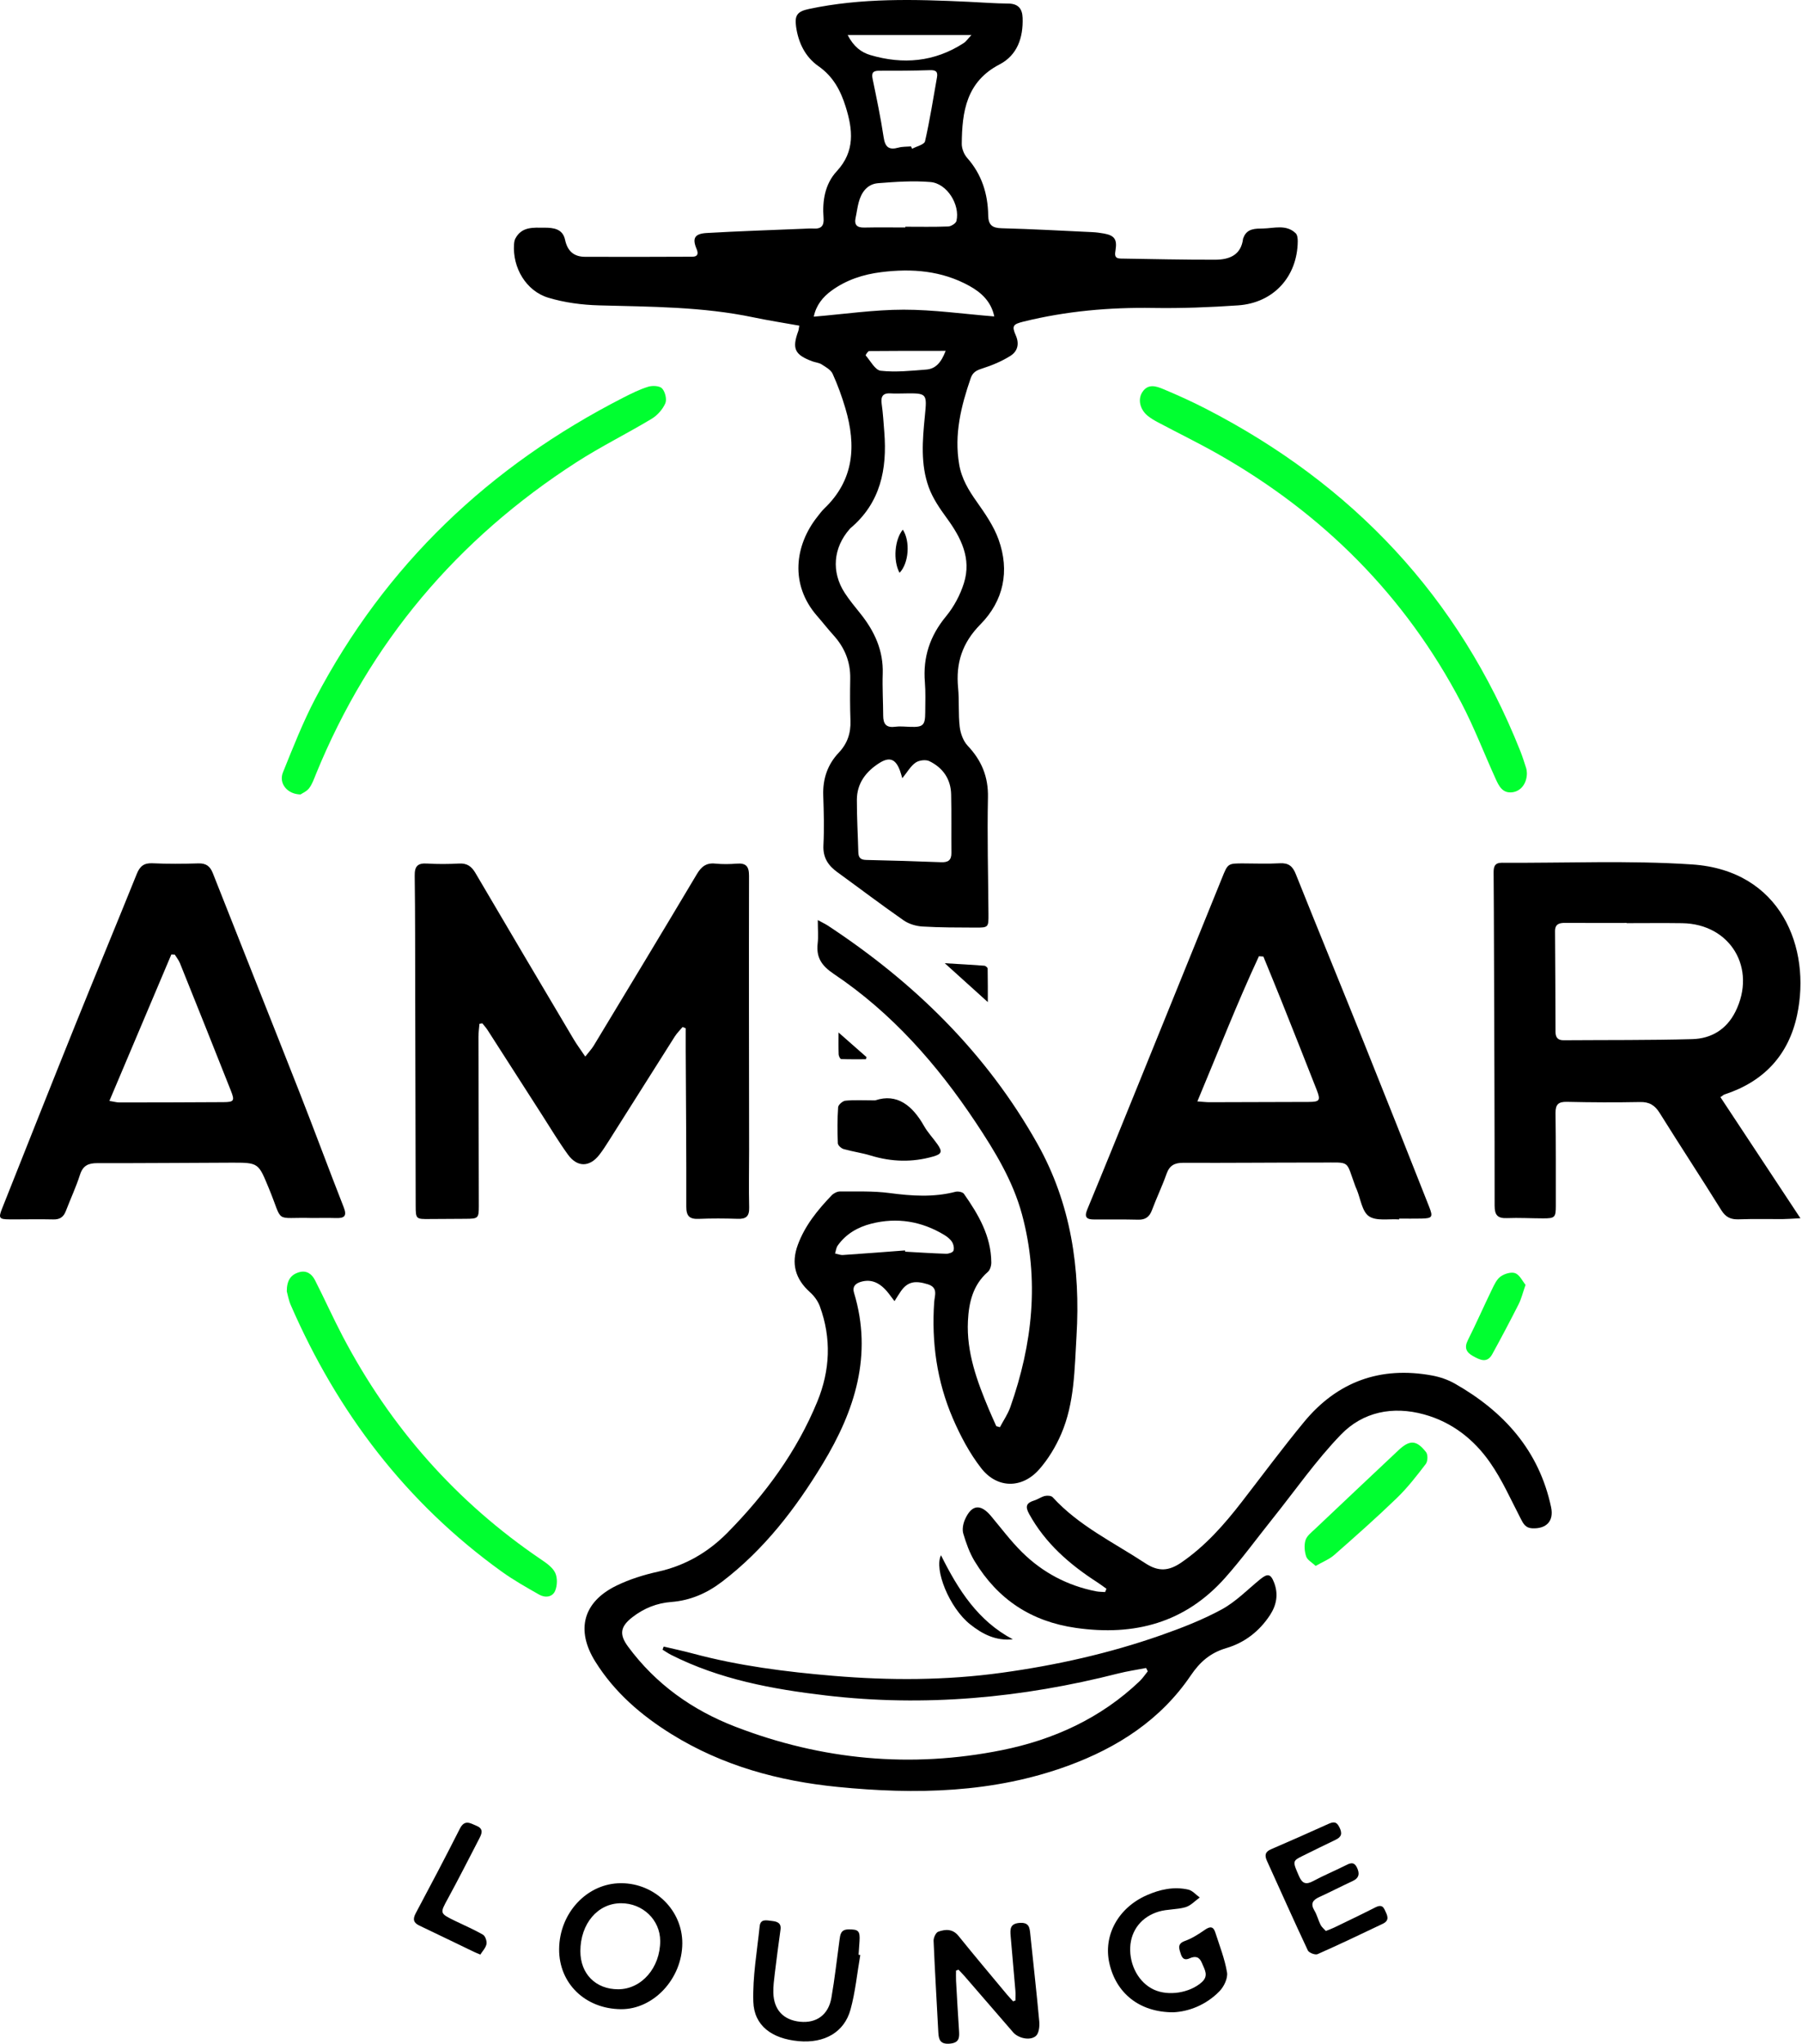 <?xml version="1.0" encoding="UTF-8"?> <svg xmlns="http://www.w3.org/2000/svg" width="127" height="144" viewBox="0 0 127 144" fill="none"><path d="M56.336 22.946C55.24 22.749 54.165 22.584 53.102 22.361C49.509 21.607 45.863 21.615 42.22 21.516C41.02 21.484 39.787 21.322 38.642 20.976C37.067 20.5 36.11 18.846 36.229 17.206C36.238 17.071 36.259 16.925 36.321 16.808C36.775 15.949 37.593 16.042 38.371 16.042C39.021 16.042 39.66 16.126 39.824 16.896C39.993 17.689 40.441 18.093 41.237 18.095C43.755 18.101 46.273 18.102 48.792 18.088C49.146 18.087 49.251 17.912 49.092 17.538C48.776 16.79 48.952 16.468 49.799 16.418C52.064 16.286 54.333 16.214 56.599 16.119C56.851 16.108 57.105 16.09 57.355 16.104C57.897 16.133 58.085 15.889 58.042 15.357C57.946 14.15 58.143 12.961 58.971 12.067C60.279 10.656 60.104 9.124 59.598 7.511C59.243 6.376 58.716 5.385 57.686 4.666C56.747 4.01 56.261 3.005 56.104 1.869C55.992 1.062 56.211 0.803 57.006 0.634C60.722 -0.159 64.478 -0.05 68.239 0.126C69.178 0.17 70.116 0.244 71.055 0.251C71.765 0.257 72.049 0.613 72.071 1.263C72.119 2.644 71.699 3.888 70.452 4.535C68.103 5.754 67.802 7.863 67.782 10.131C67.779 10.466 67.94 10.874 68.165 11.128C69.195 12.29 69.621 13.66 69.646 15.169C69.657 15.848 69.921 16.066 70.595 16.082C72.726 16.137 74.855 16.256 76.984 16.356C77.258 16.369 77.532 16.406 77.803 16.454C78.533 16.586 78.74 16.861 78.623 17.598C78.57 17.93 78.522 18.211 78.981 18.218C81.2 18.251 83.42 18.305 85.639 18.299C86.621 18.296 87.468 17.993 87.609 16.815C87.611 16.793 87.628 16.773 87.636 16.751C87.88 16.074 88.509 16.111 89.024 16.1C89.798 16.084 90.645 15.792 91.315 16.433C91.439 16.552 91.464 16.817 91.461 17.014C91.432 19.497 89.755 21.344 87.257 21.516C85.27 21.653 83.272 21.73 81.281 21.699C78.192 21.649 75.147 21.918 72.145 22.657C71.399 22.842 71.292 22.955 71.589 23.629C71.864 24.252 71.702 24.767 71.208 25.076C70.6 25.458 69.917 25.743 69.232 25.962C68.823 26.093 68.558 26.221 68.41 26.654C67.732 28.624 67.239 30.604 67.599 32.717C67.769 33.727 68.262 34.539 68.841 35.355C69.43 36.189 70.034 37.063 70.376 38.012C71.174 40.227 70.735 42.334 69.095 43.996C67.815 45.293 67.356 46.717 67.524 48.461C67.611 49.372 67.531 50.301 67.637 51.207C67.692 51.674 67.886 52.211 68.2 52.544C69.183 53.585 69.66 54.733 69.628 56.194C69.57 58.921 69.645 61.65 69.664 64.379C69.671 65.349 69.669 65.362 68.732 65.357C67.494 65.35 66.253 65.357 65.019 65.282C64.564 65.255 64.056 65.105 63.685 64.847C62.106 63.748 60.573 62.584 59.015 61.454C58.361 60.981 57.989 60.418 58.033 59.551C58.091 58.385 58.06 57.213 58.02 56.044C57.98 54.881 58.322 53.867 59.117 53.029C59.725 52.387 59.969 51.649 59.938 50.778C59.904 49.793 59.904 48.806 59.922 47.82C59.944 46.632 59.53 45.629 58.741 44.757C58.341 44.315 57.976 43.844 57.584 43.396C55.659 41.188 56.005 38.426 57.609 36.406C57.766 36.209 57.914 36.001 58.096 35.828C60.202 33.816 60.353 31.387 59.583 28.779C59.338 27.946 59.039 27.123 58.68 26.334C58.55 26.051 58.188 25.856 57.901 25.671C57.715 25.553 57.465 25.539 57.251 25.459C56.002 24.994 55.806 24.567 56.261 23.325C56.291 23.244 56.294 23.151 56.332 22.946H56.336ZM63.678 27.722C63.381 27.722 63.081 27.738 62.785 27.718C62.224 27.68 62.062 27.928 62.139 28.465C62.233 29.122 62.271 29.787 62.323 30.449C62.53 33.06 62.058 35.433 59.932 37.221C59.914 37.236 59.9 37.254 59.885 37.272C58.721 38.593 58.575 40.297 59.534 41.776C59.87 42.294 60.269 42.769 60.654 43.252C61.64 44.489 62.266 45.845 62.212 47.474C62.179 48.459 62.241 49.445 62.245 50.431C62.248 50.995 62.446 51.29 63.071 51.207C63.431 51.16 63.804 51.203 64.17 51.214C65.058 51.242 65.204 51.107 65.208 50.194C65.211 49.483 65.241 48.769 65.183 48.063C65.039 46.302 65.541 44.797 66.675 43.425C67.228 42.754 67.671 41.924 67.933 41.092C68.481 39.352 67.735 37.886 66.723 36.501C66.228 35.825 65.734 35.103 65.453 34.324C64.872 32.716 65.013 31.025 65.178 29.356C65.342 27.695 65.357 27.697 63.68 27.72L63.678 27.722ZM63.593 54.834C63.524 54.611 63.484 54.458 63.431 54.309C63.128 53.478 62.698 53.301 61.968 53.766C61.028 54.363 60.394 55.192 60.39 56.349C60.386 57.585 60.46 58.823 60.493 60.06C60.503 60.426 60.653 60.583 61.037 60.591C62.801 60.63 64.564 60.682 66.326 60.751C66.815 60.77 67.057 60.617 67.052 60.099C67.038 58.724 67.064 57.348 67.034 55.973C67.011 54.889 66.449 54.092 65.497 53.629C65.241 53.505 64.767 53.566 64.528 53.734C64.174 53.982 63.943 54.403 63.592 54.833L63.593 54.834ZM70.074 22.296C69.859 21.265 69.181 20.619 68.317 20.143C66.372 19.069 64.275 18.905 62.117 19.174C60.85 19.33 59.656 19.716 58.614 20.471C57.98 20.929 57.512 21.521 57.353 22.312C59.514 22.131 61.6 21.821 63.687 21.82C65.793 21.819 67.9 22.122 70.074 22.296ZM63.805 16.029C63.805 16.011 63.805 15.993 63.805 15.975C64.813 15.975 65.821 15.997 66.828 15.957C67.034 15.949 67.369 15.738 67.409 15.566C67.674 14.422 66.745 12.928 65.581 12.827C64.363 12.722 63.119 12.812 61.894 12.907C61.124 12.967 60.708 13.544 60.517 14.262C60.423 14.614 60.38 14.981 60.302 15.339C60.189 15.861 60.408 16.044 60.919 16.033C61.88 16.012 62.843 16.027 63.804 16.027L63.805 16.029ZM64.203 10.316C64.229 10.37 64.257 10.426 64.283 10.482C64.598 10.31 65.139 10.19 65.193 9.957C65.534 8.465 65.77 6.947 66.038 5.437C66.11 5.032 65.93 4.93 65.536 4.944C64.349 4.982 63.159 4.989 61.971 4.984C61.532 4.981 61.409 5.124 61.5 5.562C61.782 6.928 62.071 8.297 62.277 9.675C62.38 10.37 62.651 10.587 63.318 10.402C63.6 10.324 63.908 10.342 64.204 10.314L64.203 10.316ZM59.742 2.47C60.163 3.29 60.707 3.692 61.331 3.877C63.637 4.56 65.861 4.372 67.919 3.035C68.09 2.924 68.211 2.735 68.463 2.47H59.742ZM66.648 24.721C64.75 24.721 63.004 24.717 61.258 24.735C61.169 24.735 60.993 25.021 61.011 25.042C61.35 25.433 61.682 26.082 62.074 26.124C63.128 26.24 64.211 26.124 65.278 26.04C65.921 25.991 66.325 25.57 66.647 24.721H66.648Z" fill="black"></path><path d="M70.471 100.559C70.719 100.089 71.029 99.641 71.204 99.146C72.771 94.702 73.269 90.176 72.029 85.572C71.39 83.202 70.117 81.117 68.769 79.089C66.055 75.008 62.859 71.37 58.764 68.623C57.906 68.047 57.513 67.465 57.627 66.468C57.683 65.983 57.636 65.486 57.636 64.829C57.982 65.018 58.179 65.107 58.357 65.226C64.442 69.228 69.528 74.205 73.115 80.591C75.478 84.796 76.155 89.39 75.869 94.146C75.728 96.474 75.735 98.847 74.791 101.038C74.408 101.926 73.883 102.797 73.247 103.522C72.04 104.899 70.28 104.896 69.152 103.447C68.334 102.397 67.687 101.174 67.157 99.946C66.031 97.338 65.644 94.581 65.839 91.742C65.871 91.287 66.136 90.722 65.392 90.489C64.49 90.208 63.975 90.306 63.507 90.956C63.362 91.157 63.238 91.373 63.042 91.678C62.879 91.461 62.753 91.292 62.624 91.126C62.022 90.357 61.396 90.103 60.667 90.318C60.276 90.434 60.061 90.668 60.187 91.081C61.52 95.473 60.247 99.399 57.99 103.127C56.081 106.281 53.857 109.181 50.891 111.443C49.826 112.256 48.655 112.771 47.307 112.874C46.3 112.951 45.394 113.312 44.59 113.93C43.717 114.602 43.619 115.146 44.269 116.026C46.22 118.664 48.791 120.493 51.827 121.663C57.924 124.014 64.212 124.6 70.61 123.314C74.25 122.582 77.583 121.067 80.321 118.452C80.535 118.247 80.702 117.991 80.892 117.758C80.853 117.681 80.814 117.603 80.775 117.525C80.118 117.653 79.453 117.749 78.807 117.912C72.033 119.638 65.174 120.278 58.214 119.461C54.447 119.019 50.733 118.336 47.3 116.601C47.09 116.495 46.896 116.358 46.695 116.235L46.775 116.016C47.461 116.179 48.152 116.323 48.832 116.506C52.078 117.378 55.398 117.797 58.734 118.078C62.697 118.411 66.656 118.405 70.606 117.86C74.433 117.333 78.185 116.494 81.828 115.215C83.291 114.701 84.753 114.133 86.109 113.395C87.098 112.856 87.92 112.007 88.805 111.282C89.337 110.847 89.556 110.882 89.798 111.516C90.107 112.327 89.97 113.093 89.499 113.808C88.752 114.944 87.709 115.746 86.432 116.122C85.305 116.454 84.574 117.088 83.92 118.053C81.798 121.184 78.752 123.142 75.255 124.42C69.984 126.345 64.527 126.451 59.027 125.904C54.876 125.491 50.918 124.413 47.336 122.192C45.189 120.862 43.306 119.238 41.954 117.072C40.566 114.85 41.092 112.867 43.447 111.722C44.364 111.275 45.369 110.961 46.369 110.74C48.294 110.312 49.904 109.377 51.272 107.99C53.934 105.29 56.156 102.278 57.603 98.752C58.505 96.553 58.607 94.293 57.78 92.041C57.645 91.673 57.382 91.312 57.087 91.049C56.05 90.12 55.742 89.032 56.227 87.714C56.728 86.351 57.626 85.252 58.614 84.222C58.757 84.073 59.009 83.947 59.21 83.948C60.375 83.955 61.553 83.91 62.702 84.062C64.264 84.269 65.796 84.372 67.34 83.972C67.52 83.925 67.845 83.987 67.936 84.116C68.958 85.572 69.849 87.092 69.865 88.947C69.868 89.174 69.78 89.478 69.622 89.616C68.563 90.538 68.281 91.783 68.217 93.075C68.108 95.282 68.857 97.31 69.695 99.307C69.861 99.703 70.042 100.093 70.215 100.486C70.3 100.51 70.387 100.535 70.473 100.56L70.471 100.559ZM63.786 88.107C63.789 88.136 63.792 88.165 63.794 88.192C64.754 88.244 65.714 88.309 66.674 88.339C66.854 88.345 67.146 88.251 67.195 88.129C67.263 87.958 67.204 87.68 67.099 87.51C66.972 87.308 66.759 87.139 66.548 87.011C64.944 86.043 63.215 85.759 61.403 86.22C60.461 86.46 59.617 86.938 59.037 87.765C58.929 87.918 58.912 88.133 58.852 88.319C59.038 88.357 59.227 88.439 59.41 88.426C60.87 88.328 62.327 88.214 63.785 88.104L63.786 88.107Z" fill="black"></path><path d="M33.791 72.134C33.767 72.44 33.72 72.744 33.721 73.05C33.725 77.015 33.738 80.981 33.746 84.947C33.747 85.839 33.71 85.872 32.814 85.876C31.966 85.88 31.117 85.883 30.269 85.891C29.319 85.901 29.299 85.891 29.296 84.951C29.283 79.977 29.274 75.002 29.263 70.029C29.256 67.255 29.265 64.481 29.227 61.708C29.217 61.047 29.425 60.804 30.086 60.844C30.839 60.89 31.599 60.886 32.354 60.844C32.91 60.814 33.228 61.036 33.505 61.507C35.799 65.418 38.112 69.318 40.426 73.219C40.654 73.603 40.924 73.964 41.248 74.446C41.504 74.118 41.702 73.91 41.847 73.671C44.274 69.653 46.705 65.636 49.106 61.602C49.425 61.065 49.768 60.782 50.411 60.848C50.91 60.899 51.422 60.891 51.922 60.851C52.575 60.799 52.791 61.04 52.789 61.708C52.774 68.126 52.789 74.544 52.795 80.963C52.795 82.339 52.765 83.714 52.799 85.088C52.814 85.704 52.576 85.897 51.994 85.877C51.078 85.847 50.16 85.842 49.244 85.88C48.597 85.908 48.365 85.687 48.368 85.015C48.378 81.349 48.345 77.68 48.327 74.013C48.324 73.493 48.327 72.971 48.327 72.451L48.109 72.36C47.925 72.581 47.713 72.787 47.558 73.029C46 75.484 44.451 77.948 42.895 80.405C42.687 80.734 42.475 81.064 42.236 81.369C41.553 82.246 40.687 82.261 40.026 81.35C39.382 80.462 38.816 79.516 38.223 78.592C36.935 76.588 35.652 74.581 34.363 72.577C34.254 72.409 34.117 72.261 33.992 72.102C33.925 72.113 33.859 72.124 33.791 72.135V72.134Z" fill="black"></path><path d="M121.254 77.308C123.111 80.119 124.944 82.892 126.888 85.836C126.309 85.865 125.979 85.893 125.649 85.896C124.618 85.903 123.585 85.874 122.555 85.912C121.995 85.933 121.632 85.779 121.318 85.276C119.891 82.981 118.405 80.722 116.975 78.428C116.634 77.88 116.25 77.634 115.59 77.648C113.872 77.682 112.152 77.674 110.434 77.635C109.835 77.621 109.623 77.816 109.629 78.416C109.657 80.593 109.649 82.771 109.65 84.95C109.65 85.783 109.587 85.847 108.747 85.845C107.899 85.843 107.049 85.794 106.204 85.827C105.544 85.853 105.337 85.611 105.337 84.951C105.339 78.899 105.311 72.847 105.292 66.794C105.286 65.029 105.281 63.264 105.266 61.499C105.262 61.083 105.325 60.787 105.851 60.789C110.321 60.818 114.804 60.612 119.254 60.908C125.517 61.325 127.662 66.789 126.654 71.523C126.051 74.355 124.297 76.214 121.537 77.115C121.477 77.134 121.426 77.188 121.254 77.303V77.308ZM114.642 65.044V65.029C113.198 65.029 111.754 65.035 110.311 65.026C109.892 65.024 109.591 65.101 109.595 65.616C109.613 67.976 109.621 70.336 109.628 72.696C109.628 73.083 109.778 73.298 110.195 73.295C113.219 73.273 116.244 73.299 119.267 73.216C120.601 73.181 121.679 72.536 122.304 71.287C123.833 68.231 121.957 65.098 118.559 65.047C117.254 65.028 115.947 65.044 114.64 65.044H114.642Z" fill="black"></path><path d="M22.023 85.82C19.24 85.74 20.014 86.298 18.945 83.72C18.204 81.934 18.243 81.914 16.285 81.921C13.144 81.932 10.003 81.96 6.861 81.954C6.23 81.952 5.846 82.119 5.638 82.769C5.36 83.64 4.967 84.473 4.64 85.33C4.48 85.747 4.22 85.932 3.756 85.919C2.724 85.894 1.693 85.922 0.66 85.915C-0.058 85.911 -0.12 85.823 0.143 85.162C1.86 80.842 3.571 76.52 5.308 72.209C6.737 68.662 8.207 65.133 9.635 61.587C9.853 61.044 10.131 60.797 10.744 60.825C11.819 60.875 12.899 60.867 13.976 60.834C14.521 60.817 14.806 61.028 15.001 61.526C17.024 66.662 19.074 71.787 21.093 76.924C22.157 79.631 23.163 82.36 24.226 85.067C24.476 85.704 24.244 85.841 23.672 85.823C23.123 85.806 22.572 85.819 22.021 85.819L22.023 85.82ZM7.71 77.568C8.06 77.626 8.231 77.678 8.403 77.678C10.853 77.675 13.302 77.673 15.752 77.656C16.493 77.651 16.555 77.562 16.268 76.84C15.083 73.842 13.882 70.848 12.68 67.858C12.594 67.646 12.44 67.461 12.319 67.263C12.238 67.257 12.156 67.253 12.077 67.248C10.634 70.657 9.192 74.068 7.71 77.568Z" fill="black"></path><path d="M98.608 85.919C97.883 85.867 96.996 86.05 96.478 85.695C95.99 85.359 95.888 84.458 95.616 83.805C95.59 83.742 95.558 83.68 95.534 83.617C94.818 81.701 95.25 81.916 93.091 81.913C89.858 81.909 86.625 81.944 83.393 81.93C82.773 81.927 82.422 82.119 82.212 82.716C81.907 83.58 81.507 84.409 81.187 85.266C81.008 85.746 80.722 85.951 80.21 85.938C79.178 85.913 78.147 85.925 77.114 85.923C76.613 85.923 76.39 85.791 76.625 85.224C77.818 82.347 78.985 79.458 80.157 76.574C82.147 71.673 84.137 66.771 86.121 61.868C86.538 60.835 86.526 60.832 87.659 60.836C88.507 60.84 89.358 60.872 90.204 60.825C90.807 60.792 91.101 61.028 91.32 61.578C92.901 65.533 94.522 69.473 96.109 73.426C97.662 77.294 99.199 81.168 100.729 85.045C101.008 85.754 100.934 85.841 100.192 85.859C99.665 85.871 99.137 85.861 98.61 85.861C98.61 85.88 98.607 85.9 98.607 85.919H98.608ZM89.041 67.397C88.937 67.391 88.831 67.382 88.726 67.376C87.177 70.698 85.851 74.116 84.387 77.605C84.791 77.632 85.014 77.661 85.235 77.661C87.569 77.657 89.903 77.652 92.236 77.641C93.011 77.637 93.087 77.533 92.798 76.794C91.973 74.687 91.136 72.585 90.297 70.483C89.885 69.452 89.46 68.427 89.04 67.399L89.041 67.397Z" fill="black"></path><path d="M77.978 111.942C77.765 111.791 77.557 111.631 77.338 111.49C75.388 110.233 73.677 108.749 72.534 106.677C72.24 106.145 72.329 105.893 72.886 105.724C73.147 105.644 73.379 105.466 73.641 105.404C73.812 105.364 74.088 105.382 74.189 105.492C76.033 107.514 78.481 108.672 80.714 110.142C81.657 110.763 82.385 110.692 83.266 110.087C84.955 108.925 86.279 107.423 87.516 105.823C88.975 103.939 90.393 102.022 91.909 100.186C94.255 97.344 97.289 96.25 100.921 96.915C101.476 97.017 102.042 97.209 102.531 97.487C105.987 99.452 108.47 102.199 109.317 106.197C109.524 107.179 108.982 107.73 107.985 107.682C107.502 107.658 107.356 107.351 107.166 106.984C106.475 105.648 105.859 104.252 105.001 103.028C103.864 101.404 102.319 100.194 100.359 99.657C98.155 99.052 96.052 99.476 94.499 101.087C92.743 102.906 91.284 105.012 89.698 106.993C88.582 108.388 87.529 109.838 86.343 111.171C83.526 114.339 79.963 115.291 75.826 114.7C72.663 114.248 70.322 112.684 68.691 110.005C68.329 109.41 68.089 108.725 67.889 108.054C67.801 107.757 67.878 107.357 68.009 107.061C68.477 106.005 69.108 105.94 69.843 106.818C70.563 107.678 71.239 108.584 72.035 109.37C73.485 110.801 75.235 111.726 77.246 112.122C77.455 112.164 77.673 112.158 77.887 112.175C77.918 112.099 77.947 112.023 77.977 111.948L77.978 111.942Z" fill="black"></path><path d="M107.612 54.471C107.612 55.19 107.199 55.738 106.6 55.821C105.897 55.918 105.64 55.385 105.412 54.883C104.597 53.093 103.894 51.243 102.982 49.504C99.03 41.972 93.248 36.202 85.873 32.009C84.479 31.217 83.036 30.515 81.621 29.763C81.359 29.624 81.096 29.472 80.87 29.284C80.331 28.832 80.179 28.128 80.511 27.625C80.916 27.008 81.491 27.21 81.99 27.418C83.005 27.842 84.008 28.296 84.985 28.8C95.317 34.117 102.818 42.045 107.137 52.893C107.298 53.297 107.429 53.712 107.561 54.127C107.603 54.255 107.601 54.398 107.611 54.474L107.612 54.471Z" fill="#00FF30"></path><path d="M21.183 55.976C20.226 55.962 19.634 55.181 19.941 54.422C20.653 52.664 21.347 50.886 22.227 49.211C27.162 39.8 34.504 32.832 43.933 28.014C44.503 27.723 45.084 27.433 45.691 27.247C45.989 27.156 46.494 27.182 46.665 27.372C46.88 27.612 47.011 28.143 46.888 28.421C46.701 28.847 46.328 29.267 45.926 29.509C44.181 30.558 42.345 31.463 40.635 32.563C32.229 37.977 26.049 45.273 22.262 54.556C22.125 54.893 22.002 55.255 21.785 55.538C21.61 55.766 21.301 55.892 21.183 55.974V55.976Z" fill="#00FF30"></path><path d="M20.212 90.982C20.212 90.226 20.486 89.818 21.066 89.643C21.603 89.481 21.976 89.763 22.197 90.195C22.863 91.499 23.462 92.839 24.142 94.136C27.506 100.549 32.148 105.828 38.156 109.894C38.529 110.146 38.954 110.445 39.132 110.826C39.296 111.179 39.279 111.721 39.125 112.088C38.932 112.543 38.413 112.593 37.992 112.352C37.099 111.843 36.197 111.336 35.364 110.737C28.627 105.889 23.788 99.528 20.492 91.954C20.339 91.601 20.276 91.21 20.211 90.982H20.212Z" fill="#00FF30"></path><path d="M43.771 132.688C46.156 132.69 48.099 134.6 48.087 136.931C48.074 139.418 46.06 141.581 43.77 141.565C41.246 141.547 39.39 139.747 39.406 137.335C39.423 134.776 41.386 132.685 43.77 132.688H43.771ZM46.529 136.751C46.524 135.275 45.303 134.1 43.773 134.1C42.127 134.1 40.904 135.541 40.903 137.481C40.903 139.079 41.987 140.167 43.576 140.162C45.22 140.156 46.536 138.636 46.529 136.752V136.751Z" fill="black"></path><path d="M71.564 140.955C71.564 140.719 71.581 140.482 71.561 140.248C71.455 138.97 71.342 137.693 71.228 136.415C71.184 135.92 71.181 135.527 71.876 135.485C72.542 135.445 72.565 135.83 72.613 136.289C72.824 138.34 73.059 140.389 73.245 142.442C73.275 142.779 73.221 143.271 73.004 143.454C72.587 143.808 71.761 143.607 71.406 143.198C70.266 141.883 69.129 140.565 67.989 139.249C67.85 139.087 67.698 138.937 67.552 138.782C67.494 138.802 67.436 138.824 67.378 138.845C67.378 139.081 67.367 139.317 67.379 139.553C67.444 140.719 67.51 141.885 67.587 143.052C67.62 143.546 67.631 143.934 66.939 143.994C66.271 144.05 66.158 143.724 66.13 143.2C66.019 141.05 65.887 138.9 65.797 136.749C65.788 136.53 65.957 136.164 66.126 136.105C66.625 135.93 67.136 135.887 67.552 136.402C68.672 137.793 69.825 139.158 70.968 140.532C71.106 140.697 71.257 140.851 71.401 141.011C71.457 140.992 71.512 140.972 71.568 140.953L71.564 140.955Z" fill="black"></path><path d="M82.69 141.785C80.29 141.784 78.652 140.428 78.182 138.315C77.75 136.371 78.8 134.434 80.803 133.543C81.737 133.127 82.729 132.909 83.746 133.139C84.043 133.207 84.288 133.504 84.555 133.696C84.223 133.931 83.921 134.271 83.551 134.379C82.947 134.556 82.276 134.509 81.671 134.687C80.445 135.05 79.713 136.013 79.656 137.188C79.592 138.482 80.272 139.706 81.326 140.189C82.354 140.662 83.846 140.417 84.686 139.674C85.214 139.208 84.895 138.774 84.709 138.314C84.533 137.877 84.259 137.796 83.839 137.982C83.349 138.2 83.259 137.815 83.156 137.477C83.05 137.124 83.088 136.908 83.515 136.755C84.015 136.576 84.48 136.276 84.921 135.97C85.278 135.722 85.512 135.725 85.648 136.149C85.948 137.086 86.317 138.014 86.477 138.975C86.544 139.381 86.266 139.968 85.955 140.29C84.994 141.284 83.757 141.738 82.69 141.784V141.785Z" fill="black"></path><path d="M93.437 136.055C93.684 135.956 93.857 135.897 94.02 135.818C94.967 135.36 95.917 134.908 96.855 134.43C97.156 134.276 97.413 134.176 97.589 134.56C97.749 134.91 97.992 135.291 97.457 135.546C95.928 136.271 94.403 137.005 92.856 137.688C92.691 137.761 92.252 137.592 92.173 137.425C91.19 135.335 90.251 133.224 89.295 131.122C89.126 130.75 89.142 130.484 89.573 130.3C90.919 129.721 92.256 129.128 93.59 128.525C93.952 128.361 94.188 128.308 94.404 128.76C94.613 129.195 94.546 129.429 94.129 129.629C93.344 130.002 92.567 130.392 91.786 130.775C91.08 131.12 91.097 131.155 91.554 132.2C91.789 132.738 92.063 132.801 92.56 132.533C93.284 132.143 94.047 131.828 94.783 131.458C95.116 131.29 95.409 131.123 95.633 131.584C95.836 132 95.797 132.321 95.331 132.537C94.542 132.902 93.769 133.303 92.98 133.663C92.517 133.875 92.343 134.127 92.637 134.619C92.823 134.929 92.907 135.299 93.071 135.624C93.154 135.788 93.315 135.913 93.44 136.055H93.437Z" fill="black"></path><path d="M60.63 137.751C60.408 139.033 60.285 140.343 59.942 141.592C59.5 143.2 58.094 143.982 56.289 143.818C54.395 143.646 53.143 142.726 53.092 141.034C53.038 139.269 53.355 137.491 53.539 135.723C53.596 135.175 54.037 135.309 54.397 135.347C54.772 135.389 55.076 135.482 55.007 135.97C54.865 136.99 54.731 138.013 54.607 139.036C54.552 139.49 54.492 139.949 54.503 140.403C54.532 141.611 55.215 142.333 56.391 142.45C57.541 142.564 58.384 141.965 58.594 140.766C58.831 139.413 58.98 138.046 59.167 136.684C59.218 136.312 59.252 135.954 59.781 135.945C60.495 135.932 60.624 136.043 60.576 136.771C60.555 137.09 60.533 137.411 60.511 137.731C60.551 137.738 60.591 137.744 60.631 137.75L60.63 137.751Z" fill="black"></path><path d="M92.722 110.333C92.462 110.086 92.14 109.917 92.056 109.668C91.938 109.314 91.903 108.875 92.008 108.523C92.096 108.226 92.414 107.981 92.662 107.747C94.62 105.892 96.583 104.044 98.547 102.195C99.348 101.439 99.823 101.444 100.506 102.319C100.643 102.494 100.627 102.963 100.487 103.148C99.85 103.981 99.2 104.821 98.448 105.548C97.019 106.929 95.53 108.248 94.036 109.56C93.688 109.866 93.226 110.044 92.724 110.334L92.722 110.333Z" fill="#00FF30"></path><path d="M61.689 77.529C63.216 77.018 64.304 77.887 65.129 79.344C65.386 79.798 65.761 80.187 66.064 80.618C66.433 81.142 66.372 81.312 65.776 81.484C64.301 81.909 62.839 81.868 61.372 81.421C60.746 81.229 60.088 81.142 59.457 80.962C59.289 80.914 59.053 80.7 59.048 80.554C59.014 79.707 59.011 78.857 59.069 78.013C59.081 77.842 59.391 77.572 59.582 77.554C60.195 77.495 60.819 77.532 61.689 77.532V77.529Z" fill="black"></path><path d="M33.852 137.718C33.609 137.615 33.503 137.574 33.4 137.524C32.122 136.909 30.846 136.289 29.565 135.679C29.145 135.479 29.071 135.236 29.298 134.809C30.353 132.83 31.398 130.846 32.41 128.845C32.753 128.166 33.164 128.473 33.598 128.652C34.112 128.866 33.944 129.223 33.77 129.559C33.045 130.96 32.33 132.369 31.576 133.754C30.997 134.816 30.972 134.805 32.075 135.345C32.733 135.667 33.411 135.953 34.042 136.319C34.204 136.414 34.325 136.775 34.285 136.979C34.232 137.247 34.002 137.48 33.853 137.717L33.852 137.718Z" fill="black"></path><path d="M107.517 90.528C107.322 91.084 107.221 91.515 107.027 91.898C106.428 93.081 105.809 94.252 105.17 95.415C104.803 96.081 104.298 95.815 103.816 95.549C103.344 95.289 103.18 94.969 103.451 94.427C104.046 93.242 104.579 92.025 105.159 90.831C105.317 90.506 105.489 90.13 105.766 89.936C106.04 89.743 106.514 89.6 106.792 89.709C107.106 89.832 107.297 90.263 107.516 90.528H107.517Z" fill="#00FF30"></path><path d="M66.319 109.583C67.538 112.026 68.922 114.208 71.381 115.504C70.182 115.628 69.234 115.138 68.367 114.445C66.904 113.279 65.818 110.576 66.319 109.583Z" fill="black"></path><path d="M69.618 70.606C68.707 69.784 67.711 68.884 66.586 67.868C67.637 67.931 68.507 67.978 69.374 68.044C69.46 68.051 69.606 68.174 69.607 68.246C69.624 69.112 69.618 69.979 69.618 70.604V70.606Z" fill="black"></path><path d="M59.097 72.748C59.791 73.359 60.428 73.92 61.066 74.48L61.026 74.633C60.444 74.633 59.86 74.644 59.277 74.618C59.212 74.615 59.109 74.407 59.105 74.292C59.086 73.772 59.097 73.253 59.097 72.749V72.748Z" fill="black"></path><path d="M63.397 40.361C62.926 39.48 63.054 38.016 63.628 37.319C64.16 38.128 64.059 39.682 63.397 40.361Z" fill="black"></path></svg> 